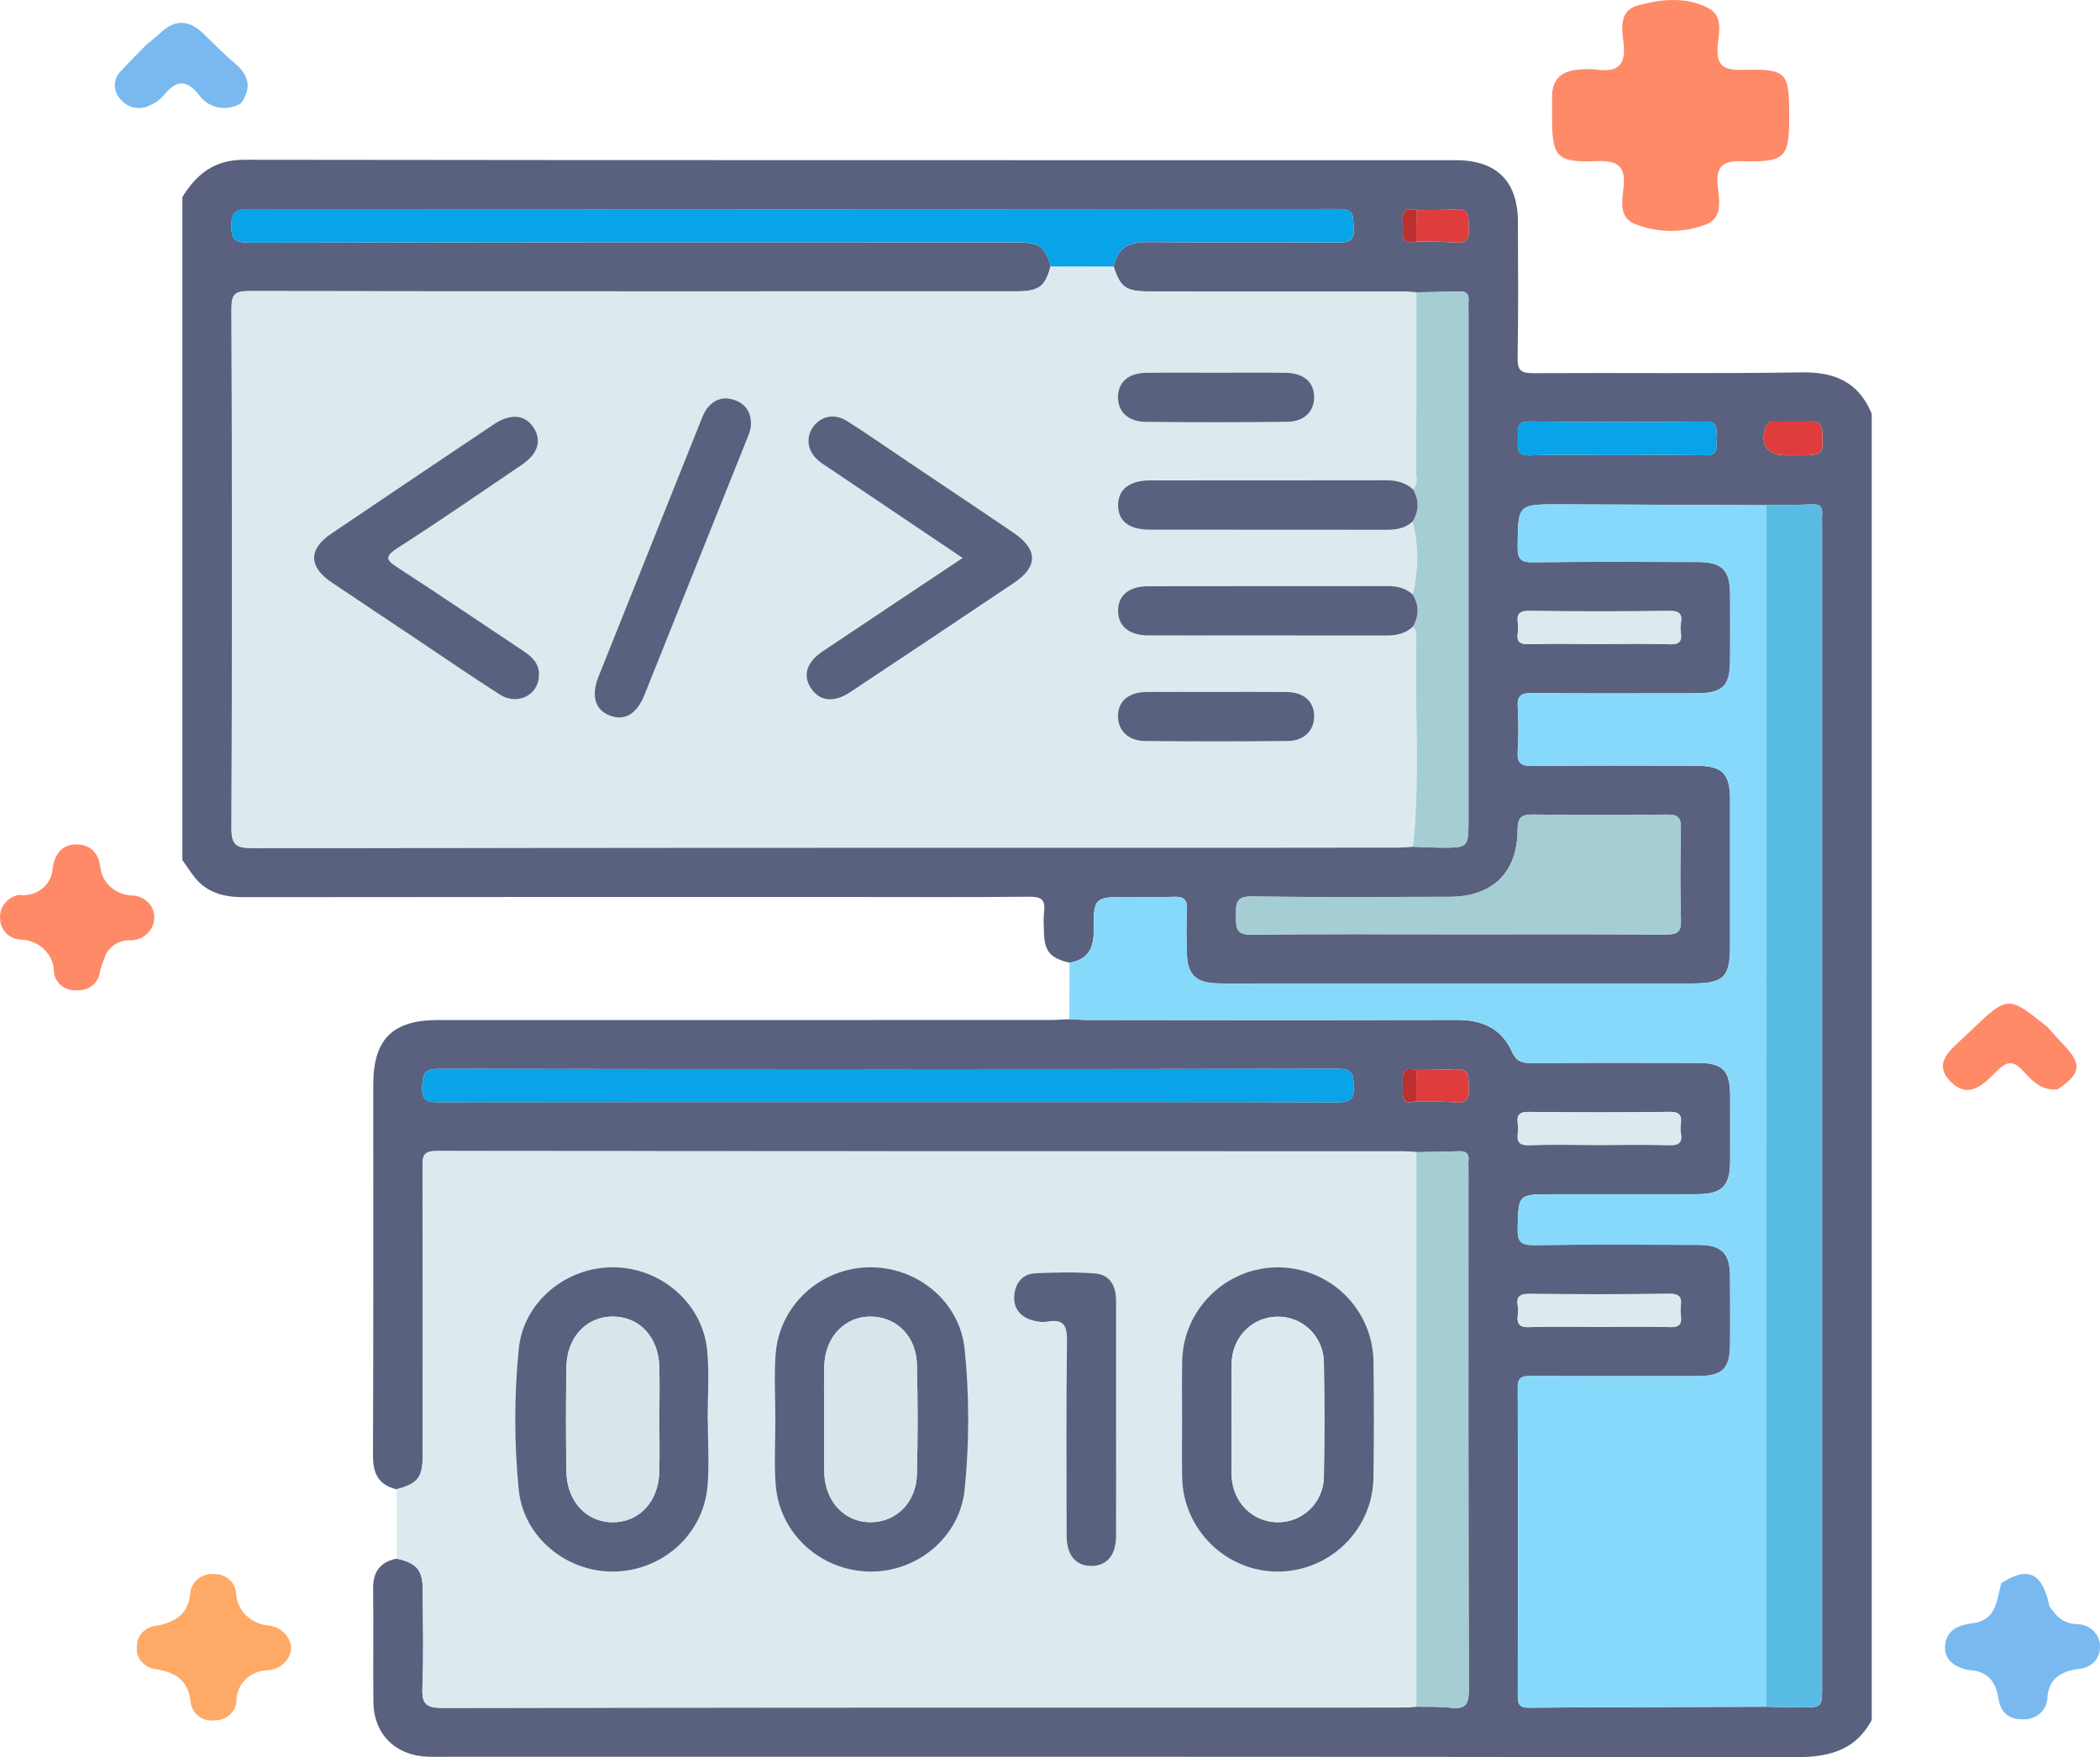 <svg width="92" height="77" viewBox="0 0 92 77" fill="none" xmlns="http://www.w3.org/2000/svg">
<path d="M86.218 73.174C85.633 73.038 85.171 72.737 85.212 72.122C85.255 71.48 85.731 71.206 86.393 71.129C87.485 71.002 87.466 70.104 87.673 69.373C88.758 68.664 89.377 68.869 89.71 70.062C89.761 70.245 89.751 70.447 89.936 70.574C90.048 70.757 90.209 70.909 90.402 71.013C90.596 71.117 90.816 71.17 91.039 71.167C91.302 71.18 91.549 71.29 91.728 71.473C91.907 71.657 92.004 71.899 91.998 72.149C92.004 72.273 91.983 72.396 91.938 72.512C91.893 72.628 91.824 72.735 91.736 72.826C91.647 72.917 91.541 72.99 91.423 73.042C91.304 73.094 91.176 73.123 91.046 73.127C90.289 73.233 89.778 73.541 89.695 74.348C89.698 74.48 89.673 74.611 89.621 74.734C89.569 74.856 89.491 74.967 89.392 75.059C89.293 75.152 89.175 75.224 89.046 75.271C88.916 75.318 88.777 75.34 88.638 75.334C87.944 75.351 87.637 74.975 87.545 74.398C87.427 73.658 87.053 73.199 86.218 73.174Z" fill="#79B9EF"/>
<path d="M90.154 47.726C89.422 47.814 89.011 47.338 88.603 46.896C88.21 46.47 87.914 46.497 87.512 46.9C86.944 47.47 86.262 48.223 85.444 47.381C84.644 46.559 85.494 45.972 86.072 45.416C86.169 45.323 86.267 45.23 86.365 45.137C87.968 43.614 87.968 43.614 89.697 44.999C89.94 45.266 90.176 45.537 90.426 45.799C91.219 46.625 91.159 47.054 90.154 47.726Z" fill="#FF8A68"/>
<path d="M12.755 72.225C12.736 72.475 12.622 72.71 12.435 72.886C12.247 73.063 11.998 73.169 11.734 73.184C11.367 73.19 11.017 73.334 10.761 73.583C10.504 73.832 10.361 74.168 10.363 74.516C10.353 74.75 10.247 74.971 10.069 75.132C9.89 75.293 9.653 75.382 9.407 75.38C9.285 75.396 9.161 75.389 9.041 75.36C8.922 75.33 8.81 75.278 8.713 75.206C8.615 75.135 8.533 75.045 8.473 74.944C8.412 74.842 8.373 74.729 8.359 74.613C8.256 73.649 7.729 73.269 6.778 73.129C6.534 73.09 6.315 72.961 6.169 72.771C6.024 72.58 5.963 72.343 6 72.11C6.001 71.894 6.086 71.686 6.239 71.526C6.392 71.365 6.601 71.264 6.827 71.242C7.689 71.084 8.267 70.717 8.338 69.781C8.366 69.546 8.487 69.331 8.678 69.179C8.868 69.028 9.113 68.951 9.361 68.967C9.608 68.957 9.849 69.04 10.033 69.197C10.217 69.354 10.329 69.573 10.344 69.808C10.359 70.172 10.515 70.518 10.782 70.78C11.049 71.041 11.409 71.2 11.791 71.226C12.05 71.259 12.288 71.377 12.464 71.559C12.64 71.742 12.743 71.977 12.755 72.225Z" fill="#FEAA66"/>
<path d="M6.411 1.961C6.618 1.789 6.836 1.627 7.03 1.442C7.673 0.828 8.291 0.868 8.911 1.474C9.369 1.921 9.819 2.378 10.308 2.792C10.927 3.316 11.023 3.877 10.556 4.525C10.41 4.616 10.248 4.678 10.077 4.709C9.906 4.74 9.731 4.739 9.561 4.706C9.39 4.672 9.229 4.607 9.085 4.514C8.942 4.421 8.819 4.302 8.724 4.164C8.136 3.422 7.675 3.546 7.154 4.198C7.001 4.376 6.806 4.516 6.585 4.607C6.373 4.724 6.124 4.762 5.885 4.715C5.646 4.669 5.433 4.54 5.287 4.354C5.119 4.186 5.027 3.962 5.029 3.729C5.032 3.497 5.129 3.275 5.301 3.11C5.657 2.717 6.04 2.344 6.411 1.961Z" fill="#79B9EF"/>
<path d="M0.826 39.211C1.006 39.236 1.19 39.225 1.365 39.179C1.54 39.132 1.703 39.051 1.843 38.94C1.983 38.829 2.096 38.692 2.176 38.536C2.256 38.381 2.3 38.212 2.306 38.039C2.395 37.465 2.68 37.002 3.331 37C3.95 36.998 4.311 37.359 4.397 37.983C4.426 38.314 4.581 38.623 4.832 38.854C5.084 39.085 5.415 39.221 5.765 39.237C5.895 39.237 6.024 39.261 6.145 39.309C6.265 39.356 6.375 39.426 6.467 39.513C6.559 39.601 6.632 39.705 6.682 39.819C6.731 39.934 6.757 40.057 6.757 40.181C6.761 40.313 6.738 40.445 6.687 40.568C6.637 40.692 6.561 40.805 6.464 40.9C6.367 40.995 6.251 41.071 6.122 41.122C5.994 41.174 5.856 41.2 5.716 41.2C5.456 41.19 5.201 41.265 4.992 41.411C4.783 41.558 4.633 41.769 4.568 42.008C4.492 42.188 4.429 42.373 4.379 42.562C4.361 42.794 4.249 43.01 4.066 43.164C3.883 43.319 3.644 43.399 3.399 43.389C3.277 43.402 3.154 43.393 3.036 43.361C2.917 43.33 2.807 43.276 2.711 43.203C2.615 43.131 2.535 43.041 2.475 42.939C2.416 42.837 2.378 42.725 2.365 42.609C2.367 42.421 2.33 42.235 2.255 42.06C2.181 41.886 2.071 41.727 1.932 41.593C1.793 41.459 1.627 41.352 1.444 41.279C1.262 41.206 1.065 41.168 0.867 41.167C0.639 41.146 0.427 41.047 0.27 40.889C0.113 40.731 0.02 40.525 0.01 40.308C-0.026 40.061 0.038 39.81 0.189 39.606C0.341 39.402 0.569 39.261 0.826 39.211Z" fill="#FF8A68"/>
<path d="M78.385 5.087C78.385 6.909 78.222 7.109 76.36 7.064C75.517 7.042 75.181 7.24 75.248 8.088C75.299 8.734 75.546 9.598 74.624 9.877C73.641 10.22 72.557 10.194 71.594 9.802C70.9 9.49 71.068 8.769 71.127 8.207C71.222 7.311 70.908 7.021 69.943 7.06C68.204 7.13 67.998 6.878 67.997 5.21C67.997 4.882 68 4.554 67.997 4.226C67.993 3.456 68.432 3.092 69.207 3.047C69.447 3.022 69.69 3.022 69.931 3.047C70.87 3.184 71.232 2.849 71.129 1.93C71.058 1.301 70.904 0.467 71.757 0.236C72.771 -0.038 73.887 -0.163 74.863 0.368C75.508 0.719 75.297 1.44 75.252 2.002C75.189 2.798 75.428 3.087 76.323 3.062C78.289 3.008 78.386 3.15 78.385 5.087Z" fill="#FF8A68"/>
<path d="M7.989 37.683C7.989 28.001 7.989 18.318 7.989 8.635C8.61 7.629 9.389 6.998 10.695 7C28.39 7.025 46.085 7.015 63.782 7.019C65.568 7.019 66.495 7.945 66.499 9.717C66.505 11.705 66.522 13.693 66.486 15.68C66.476 16.226 66.63 16.353 67.168 16.351C71.092 16.328 75.016 16.378 78.94 16.316C80.403 16.293 81.434 16.761 81.999 18.126C81.999 37.204 81.999 56.281 81.999 75.359C81.245 76.785 79.996 77.002 78.497 77C58.826 76.966 39.156 76.977 19.486 76.977C19.245 76.977 19.004 76.983 18.763 76.975C17.325 76.927 16.373 75.992 16.358 74.569C16.34 72.916 16.367 71.263 16.346 69.611C16.337 68.867 16.657 68.435 17.383 68.293C18.266 68.497 18.514 68.788 18.52 69.668C18.528 71.104 18.563 72.542 18.505 73.976C18.476 74.68 18.696 74.835 19.382 74.835C33.364 74.814 47.347 74.82 61.33 74.818C61.569 74.818 61.808 74.795 62.049 74.782C62.552 74.795 63.061 74.768 63.558 74.83C64.204 74.908 64.35 74.674 64.348 74.045C64.325 66.437 64.333 58.829 64.333 51.221C64.333 51.102 64.323 50.982 64.335 50.863C64.366 50.554 64.231 50.433 63.92 50.445C63.296 50.468 62.673 50.474 62.049 50.485C61.881 50.474 61.714 50.449 61.546 50.449C47.407 50.447 33.268 50.451 19.129 50.435C18.603 50.435 18.507 50.594 18.511 51.078C18.53 55.294 18.522 59.512 18.52 63.73C18.52 64.739 18.316 65.005 17.375 65.254C16.583 65.072 16.338 64.562 16.34 63.78C16.362 58.367 16.35 52.953 16.352 47.54C16.352 45.536 17.19 44.695 19.185 44.695C28.118 44.695 37.051 44.695 45.985 44.693C46.272 44.693 46.561 44.67 46.848 44.658C47.135 44.67 47.424 44.693 47.712 44.693C53.083 44.695 58.455 44.703 63.826 44.689C64.917 44.687 65.776 45.057 66.227 46.064C66.422 46.501 66.659 46.585 67.091 46.581C69.523 46.562 71.957 46.57 74.39 46.574C75.471 46.576 75.793 46.904 75.797 47.996C75.8 48.955 75.8 49.914 75.797 50.873C75.793 51.975 75.444 52.324 74.32 52.326C72.225 52.33 70.128 52.328 68.033 52.328C66.491 52.328 66.52 52.328 66.486 53.85C66.472 54.429 66.653 54.561 67.208 54.556C69.618 54.527 72.027 54.536 74.434 54.546C75.423 54.55 75.785 54.926 75.793 55.898C75.8 56.88 75.797 57.863 75.795 58.845C75.791 59.978 75.479 60.294 74.343 60.296C71.934 60.3 69.525 60.302 67.116 60.292C66.744 60.29 66.488 60.29 66.49 60.802C66.507 65.308 66.503 69.812 66.493 74.318C66.493 74.67 66.565 74.828 66.966 74.826C70.433 74.801 73.9 74.795 77.369 74.784C77.874 74.795 78.379 74.812 78.884 74.814C79.825 74.818 79.825 74.814 79.825 73.894C79.825 56.929 79.825 39.963 79.825 22.998C79.825 22.854 79.813 22.709 79.827 22.567C79.858 22.243 79.755 22.08 79.393 22.097C78.72 22.128 78.046 22.126 77.373 22.137C74.365 22.124 71.354 22.107 68.346 22.099C66.482 22.093 66.505 22.099 66.486 23.963C66.48 24.5 66.621 24.645 67.164 24.638C69.571 24.607 71.981 24.62 74.39 24.626C75.427 24.628 75.789 24.985 75.795 25.997C75.8 26.956 75.797 27.914 75.795 28.873C75.793 30.085 75.492 30.378 74.247 30.378C71.863 30.38 69.479 30.392 67.095 30.369C66.617 30.365 66.463 30.501 66.49 30.976C66.528 31.62 66.53 32.272 66.49 32.917C66.457 33.413 66.605 33.569 67.122 33.563C69.506 33.536 71.89 33.547 74.274 33.551C75.457 33.553 75.793 33.883 75.793 35.033C75.795 37.165 75.795 39.297 75.793 41.43C75.793 42.825 75.521 43.092 74.093 43.092C67.783 43.092 61.473 43.092 55.163 43.092C54.536 43.092 53.91 43.109 53.283 43.086C52.385 43.054 52.021 42.687 51.994 41.798C51.975 41.152 51.965 40.504 51.998 39.857C52.021 39.405 51.842 39.276 51.412 39.296C50.763 39.324 50.111 39.303 49.462 39.303C47.927 39.303 47.906 39.303 47.912 40.818C47.916 41.581 47.633 42.059 46.848 42.181C46.006 41.98 45.755 41.685 45.736 40.858C45.728 40.548 45.705 40.233 45.742 39.926C45.803 39.42 45.611 39.288 45.108 39.292C42.535 39.317 39.96 39.303 37.385 39.303C28.485 39.303 19.582 39.299 10.682 39.311C9.843 39.313 9.107 39.136 8.554 38.475C8.354 38.224 8.18 37.946 7.989 37.683ZM62.043 48.255C62.617 48.269 63.194 48.255 63.766 48.303C64.281 48.347 64.379 48.102 64.344 47.669C64.314 47.278 64.448 46.81 63.776 46.848C63.202 46.881 62.625 46.873 62.051 46.883C61.378 46.702 61.448 47.155 61.457 47.565C61.465 47.958 61.346 48.449 62.043 48.255ZM62.051 9.209C61.376 9.025 61.45 9.483 61.457 9.891C61.465 10.283 61.347 10.773 62.043 10.58C62.619 10.593 63.198 10.58 63.77 10.628C64.294 10.674 64.375 10.411 64.343 9.987C64.314 9.598 64.46 9.126 63.778 9.172C63.203 9.209 62.625 9.199 62.051 9.209ZM61.903 37.1C62.334 37.114 62.764 37.139 63.196 37.141C64.292 37.144 64.333 37.102 64.333 36.009C64.333 28.52 64.333 21.033 64.333 13.544C64.333 13.425 64.323 13.304 64.335 13.185C64.366 12.877 64.231 12.756 63.92 12.767C63.296 12.79 62.673 12.796 62.049 12.808C61.785 12.796 61.523 12.771 61.259 12.771C57.605 12.769 53.948 12.771 50.294 12.769C49.327 12.769 49.072 12.578 48.789 11.678C48.947 10.886 49.437 10.599 50.238 10.607C53.031 10.633 55.824 10.603 58.616 10.63C59.15 10.635 59.351 10.507 59.304 9.955C59.268 9.514 59.366 9.159 58.666 9.161C42.727 9.182 26.788 9.18 10.849 9.169C10.329 9.169 10.148 9.287 10.136 9.841C10.121 10.465 10.279 10.635 10.928 10.635C22.101 10.612 33.272 10.618 44.445 10.62C45.559 10.62 45.757 10.756 46.031 11.678C45.78 12.589 45.522 12.773 44.466 12.773C33.289 12.773 22.113 12.779 10.934 12.76C10.319 12.758 10.142 12.877 10.146 13.525C10.173 21.121 10.175 28.718 10.146 36.314C10.144 37.031 10.366 37.162 11.036 37.16C27.729 37.141 44.423 37.144 61.116 37.142C61.374 37.141 61.638 37.116 61.903 37.1ZM63.868 40.939C66.904 40.939 69.939 40.929 72.973 40.948C73.451 40.952 73.657 40.86 73.642 40.327C73.603 38.987 73.609 37.643 73.64 36.303C73.651 35.829 73.509 35.687 73.033 35.693C71.082 35.716 69.13 35.722 67.18 35.691C66.646 35.683 66.488 35.819 66.486 36.368C66.48 38.237 65.381 39.294 63.51 39.297C60.619 39.301 57.728 39.324 54.839 39.28C54.114 39.269 54.151 39.627 54.151 40.116C54.151 40.605 54.11 40.968 54.835 40.958C57.845 40.914 60.858 40.939 63.868 40.939ZM38.923 48.29C45.476 48.29 52.029 48.282 58.582 48.301C59.146 48.303 59.337 48.167 59.308 47.588C59.285 47.095 59.268 46.831 58.626 46.831C45.497 46.852 32.366 46.852 19.237 46.833C18.59 46.831 18.524 47.072 18.497 47.623C18.466 48.267 18.761 48.297 19.264 48.296C25.817 48.286 32.37 48.29 38.923 48.29ZM70.795 19.938C72.094 19.938 73.395 19.913 74.694 19.948C75.374 19.965 75.168 19.511 75.188 19.171C75.207 18.824 75.296 18.466 74.692 18.471C72.14 18.498 69.589 18.504 67.037 18.468C66.382 18.458 66.501 18.843 66.501 19.21C66.501 19.578 66.382 19.977 67.039 19.952C68.29 19.906 69.544 19.938 70.795 19.938ZM70.001 50.169C71.059 50.169 72.119 50.151 73.177 50.175C73.888 50.19 73.582 49.676 73.621 49.365C73.661 49.049 73.732 48.71 73.166 48.717C71.096 48.746 69.028 48.744 66.958 48.719C66.314 48.712 66.513 49.141 66.509 49.448C66.505 49.764 66.333 50.198 66.969 50.176C67.979 50.144 68.989 50.169 70.001 50.169ZM70.069 28.217C71.103 28.217 72.14 28.189 73.175 28.229C73.754 28.25 73.655 27.884 73.621 27.575C73.586 27.264 73.887 26.764 73.175 26.77C71.103 26.791 69.032 26.793 66.962 26.768C66.318 26.76 66.513 27.193 66.511 27.502C66.509 27.811 66.316 28.248 66.962 28.225C67.995 28.19 69.032 28.217 70.069 28.217ZM70.074 58.137C71.109 58.137 72.144 58.114 73.177 58.147C73.827 58.168 73.615 57.719 73.621 57.416C73.628 57.1 73.798 56.682 73.162 56.69C71.094 56.715 69.026 56.711 66.958 56.694C66.252 56.688 66.549 57.19 66.509 57.505C66.468 57.829 66.414 58.17 66.973 58.149C68.006 58.11 69.041 58.137 70.074 58.137ZM78.589 19.95C79.892 19.95 79.875 19.95 79.84 18.993C79.827 18.633 79.715 18.462 79.343 18.47C78.838 18.479 78.333 18.466 77.83 18.473C77.649 18.475 77.452 18.433 77.362 18.69C77.088 19.459 77.419 19.95 78.231 19.95C78.348 19.95 78.47 19.95 78.589 19.95Z" fill="#59617F"/>
<path d="M48.788 11.678C49.072 12.577 49.326 12.768 50.294 12.768C53.948 12.77 57.604 12.768 61.258 12.77C61.522 12.77 61.784 12.793 62.048 12.807C62.048 15.435 62.05 18.066 62.043 20.695C62.043 20.946 62.137 21.228 61.898 21.437C61.559 21.13 61.156 21.04 60.705 21.04C57.267 21.048 53.828 21.042 50.39 21.046C49.478 21.048 48.987 21.431 48.977 22.119C48.968 22.815 49.447 23.205 50.361 23.205C53.823 23.208 57.286 23.203 60.748 23.21C61.172 23.21 61.557 23.141 61.881 22.852C62.154 23.916 62.147 24.98 61.885 26.044C61.563 25.755 61.177 25.674 60.755 25.674C57.269 25.678 53.782 25.672 50.297 25.68C49.442 25.682 48.971 26.09 48.975 26.761C48.981 27.432 49.457 27.833 50.309 27.835C53.796 27.843 57.282 27.835 60.767 27.841C61.195 27.841 61.57 27.743 61.89 27.457C62.048 27.572 62.047 27.745 62.043 27.912C61.962 30.972 62.218 34.038 61.898 37.094C61.634 37.107 61.37 37.132 61.108 37.132C44.415 37.134 27.721 37.13 11.028 37.149C10.357 37.149 10.136 37.021 10.138 36.304C10.167 28.707 10.165 21.111 10.138 13.514C10.136 12.864 10.313 12.747 10.926 12.749C22.103 12.768 33.279 12.765 44.458 12.763C45.514 12.763 45.772 12.579 46.023 11.668C46.946 11.676 47.867 11.678 48.788 11.678ZM23.61 29.589C23.633 29.06 23.294 28.769 22.901 28.508C21.083 27.3 19.275 26.075 17.444 24.886C16.943 24.562 16.8 24.411 17.413 24.017C19.25 22.838 21.048 21.598 22.854 20.373C23.571 19.886 23.745 19.314 23.38 18.747C23.005 18.162 22.365 18.101 21.621 18.601C19.25 20.192 16.881 21.786 14.517 23.383C13.507 24.066 13.509 24.834 14.521 25.517C15.773 26.36 17.032 27.198 18.288 28.038C19.485 28.838 20.671 29.654 21.883 30.431C22.669 30.933 23.596 30.464 23.61 29.589ZM42.172 24.447C40.059 25.856 38.044 27.197 36.033 28.544C35.33 29.016 35.156 29.612 35.542 30.172C35.925 30.732 36.54 30.797 37.251 30.326C39.651 28.732 42.048 27.135 44.438 25.528C45.483 24.827 45.471 24.067 44.41 23.346C42.862 22.294 41.303 21.257 39.749 20.212C38.872 19.623 38.007 19.017 37.117 18.45C36.548 18.089 35.937 18.231 35.598 18.743C35.282 19.22 35.393 19.809 35.883 20.206C36.031 20.327 36.197 20.426 36.357 20.534C38.263 21.818 40.173 23.101 42.172 24.447ZM32.901 18.519C32.882 18.039 32.655 17.702 32.198 17.537C31.706 17.36 31.292 17.499 30.982 17.899C30.853 18.066 30.774 18.275 30.695 18.474C29.201 22.202 27.709 25.927 26.221 29.656C25.89 30.488 26.073 31.108 26.709 31.355C27.364 31.61 27.898 31.302 28.235 30.46C29.721 26.756 31.205 23.051 32.688 19.347C32.79 19.08 32.915 18.818 32.901 18.519ZM53.298 16.335C52.265 16.335 51.232 16.323 50.199 16.339C49.44 16.348 48.998 16.735 48.977 17.366C48.954 18.02 49.405 18.48 50.19 18.488C52.256 18.509 54.322 18.509 56.386 18.486C57.136 18.478 57.569 18.041 57.571 17.412C57.575 16.751 57.124 16.348 56.324 16.339C55.316 16.325 54.308 16.335 53.298 16.335ZM53.262 30.322C52.252 30.322 51.244 30.316 50.234 30.324C49.436 30.331 48.977 30.724 48.977 31.382C48.975 32.007 49.426 32.465 50.153 32.473C52.244 32.494 54.333 32.496 56.425 32.471C57.151 32.463 57.589 31.988 57.573 31.357C57.558 30.728 57.109 30.333 56.361 30.326C55.328 30.314 54.295 30.322 53.262 30.322Z" fill="#DCEAEF"/>
<path d="M17.383 68.292C17.381 67.279 17.377 66.267 17.375 65.253C18.316 65.001 18.52 64.737 18.52 63.728C18.522 59.51 18.53 55.294 18.511 51.076C18.509 50.591 18.603 50.432 19.129 50.434C33.268 50.449 47.407 50.447 61.546 50.447C61.714 50.447 61.881 50.47 62.049 50.483C62.049 58.582 62.049 66.681 62.049 74.78C61.81 74.791 61.571 74.816 61.33 74.816C47.347 74.818 33.365 74.812 19.382 74.834C18.696 74.835 18.476 74.68 18.505 73.975C18.563 72.54 18.528 71.103 18.52 69.666C18.515 68.786 18.266 68.495 17.383 68.292ZM33.97 62.2C33.97 63.157 33.908 64.12 33.983 65.07C34.151 67.195 35.938 68.817 38.073 68.861C40.166 68.903 42.047 67.368 42.261 65.27C42.471 63.224 42.473 61.153 42.259 59.106C42.041 57.012 40.162 55.488 38.06 55.528C35.926 55.57 34.145 57.196 33.979 59.328C33.906 60.281 33.968 61.242 33.97 62.2ZM31.009 62.273C31.008 62.273 31.004 62.273 31.002 62.273C31.002 61.245 31.079 60.208 30.984 59.188C30.796 57.14 29.005 55.57 26.927 55.53C24.828 55.488 22.93 57.031 22.726 59.106C22.523 61.153 22.523 63.224 22.724 65.272C22.928 67.352 24.825 68.905 26.914 68.863C29.03 68.821 30.803 67.241 30.994 65.143C31.081 64.192 31.009 63.23 31.009 62.273ZM51.786 62.147C51.786 63.008 51.773 63.87 51.788 64.731C51.83 67.028 53.727 68.878 56.007 68.859C58.27 68.84 60.135 67.02 60.17 64.752C60.197 63.053 60.195 61.353 60.172 59.654C60.139 57.349 58.248 55.514 55.957 55.53C53.696 55.543 51.836 57.369 51.79 59.633C51.773 60.471 51.786 61.309 51.786 62.147ZM48.897 62.2C48.897 60.475 48.895 58.749 48.899 57.023C48.901 56.37 48.658 55.852 47.96 55.798C47.099 55.733 46.226 55.752 45.362 55.793C44.807 55.818 44.495 56.207 44.439 56.732C44.383 57.267 44.641 57.664 45.168 57.833C45.391 57.904 45.651 57.952 45.875 57.911C46.646 57.773 46.754 58.128 46.746 58.807C46.708 61.635 46.727 64.463 46.731 67.291C46.733 68.14 47.122 68.612 47.806 68.616C48.492 68.62 48.895 68.146 48.897 67.304C48.901 65.604 48.897 63.903 48.897 62.2Z" fill="#DCEAEF"/>
<path d="M46.848 44.658C46.85 43.831 46.852 43.005 46.854 42.18C47.638 42.058 47.922 41.578 47.918 40.817C47.912 39.302 47.931 39.302 49.467 39.302C50.117 39.302 50.768 39.324 51.418 39.295C51.85 39.276 52.027 39.404 52.004 39.857C51.971 40.503 51.983 41.151 52 41.797C52.025 42.688 52.389 43.055 53.289 43.085C53.914 43.108 54.542 43.091 55.168 43.091C61.478 43.091 67.789 43.091 74.099 43.091C75.527 43.091 75.799 42.825 75.799 41.429C75.799 39.297 75.8 37.165 75.799 35.032C75.797 33.882 75.461 33.552 74.28 33.55C71.896 33.547 69.512 33.533 67.127 33.562C66.609 33.568 66.463 33.412 66.495 32.916C66.538 32.272 66.534 31.622 66.495 30.976C66.466 30.502 66.623 30.364 67.1 30.368C69.485 30.391 71.869 30.379 74.253 30.377C75.498 30.375 75.799 30.082 75.8 28.872C75.802 27.913 75.804 26.955 75.8 25.996C75.795 24.984 75.432 24.627 74.395 24.625C71.986 24.619 69.579 24.606 67.17 24.637C66.626 24.644 66.488 24.499 66.492 23.962C66.511 22.098 66.488 22.092 68.351 22.098C71.36 22.108 74.37 22.123 77.379 22.137C77.377 39.686 77.377 57.233 77.375 74.783C73.908 74.794 70.439 74.8 66.971 74.825C66.57 74.829 66.499 74.67 66.499 74.317C66.509 69.811 66.513 65.307 66.495 60.801C66.493 60.29 66.75 60.291 67.122 60.291C69.531 60.299 71.94 60.297 74.349 60.295C75.484 60.293 75.799 59.979 75.8 58.844C75.802 57.862 75.806 56.879 75.799 55.897C75.791 54.925 75.428 54.551 74.44 54.545C72.031 54.534 69.621 54.524 67.214 54.555C66.657 54.562 66.478 54.43 66.492 53.849C66.526 52.327 66.497 52.327 68.039 52.327C70.134 52.327 72.231 52.331 74.326 52.325C75.448 52.323 75.799 51.974 75.802 50.872C75.806 49.913 75.806 48.954 75.802 47.996C75.799 46.903 75.477 46.575 74.395 46.573C71.963 46.569 69.529 46.562 67.097 46.581C66.665 46.584 66.428 46.498 66.233 46.063C65.784 45.054 64.923 44.684 63.832 44.688C58.46 44.702 53.089 44.694 47.717 44.692C47.424 44.692 47.137 44.669 46.848 44.658Z" fill="#87D9FB"/>
<path d="M77.373 74.781C77.375 57.232 77.375 39.684 77.377 22.135C78.049 22.123 78.724 22.125 79.397 22.095C79.761 22.079 79.861 22.242 79.83 22.564C79.817 22.706 79.828 22.852 79.828 22.996C79.828 39.961 79.828 56.927 79.828 73.891C79.828 74.812 79.828 74.816 78.888 74.812C78.383 74.81 77.878 74.791 77.373 74.781Z" fill="#59BCE5"/>
<path d="M48.789 11.678C47.867 11.676 46.948 11.676 46.027 11.674C45.755 10.752 45.556 10.615 44.441 10.615C33.268 10.615 22.097 10.608 10.924 10.631C10.275 10.633 10.119 10.462 10.132 9.837C10.146 9.283 10.325 9.164 10.845 9.164C26.784 9.175 42.723 9.179 58.662 9.156C59.362 9.156 59.264 9.509 59.3 9.95C59.346 10.502 59.146 10.631 58.612 10.625C55.819 10.598 53.027 10.629 50.234 10.602C49.436 10.598 48.947 10.886 48.789 11.678Z" fill="#08A3E9"/>
<path d="M63.868 40.938C60.858 40.938 57.845 40.913 54.835 40.955C54.112 40.964 54.151 40.6 54.151 40.113C54.151 39.624 54.114 39.266 54.839 39.277C57.728 39.321 60.619 39.298 63.51 39.294C65.381 39.291 66.478 38.234 66.486 36.365C66.488 35.816 66.646 35.68 67.18 35.688C69.13 35.718 71.082 35.715 73.033 35.69C73.509 35.684 73.65 35.826 73.64 36.299C73.609 37.642 73.603 38.984 73.642 40.324C73.657 40.859 73.451 40.949 72.973 40.945C69.939 40.928 66.904 40.938 63.868 40.938Z" fill="#A4CED3"/>
<path d="M38.923 48.289C32.37 48.289 25.817 48.285 19.264 48.297C18.761 48.297 18.466 48.266 18.497 47.624C18.524 47.075 18.59 46.834 19.237 46.834C32.366 46.853 45.497 46.853 58.626 46.832C59.268 46.83 59.283 47.095 59.309 47.589C59.336 48.166 59.145 48.303 58.582 48.303C52.029 48.283 45.476 48.289 38.923 48.289Z" fill="#08A3E9"/>
<path d="M61.9 21.441C62.137 21.23 62.043 20.95 62.045 20.698C62.052 18.07 62.05 15.439 62.05 12.81C62.675 12.797 63.299 12.793 63.922 12.77C64.232 12.759 64.365 12.88 64.336 13.188C64.324 13.307 64.334 13.428 64.334 13.547C64.334 21.036 64.334 28.523 64.334 36.012C64.334 37.105 64.294 37.147 63.197 37.143C62.765 37.142 62.334 37.117 61.904 37.103C62.224 34.047 61.968 30.981 62.049 27.921C62.052 27.752 62.056 27.582 61.896 27.467C62.174 26.993 62.172 26.521 61.889 26.05C62.149 24.986 62.158 23.922 61.885 22.857C62.168 22.388 62.176 21.916 61.9 21.441Z" fill="#A4CED3"/>
<path d="M62.049 74.779C62.049 66.68 62.049 58.581 62.049 50.482C62.673 50.469 63.298 50.465 63.92 50.442C64.23 50.431 64.365 50.551 64.334 50.86C64.323 50.979 64.332 51.1 64.332 51.219C64.332 58.827 64.325 66.435 64.348 74.043C64.35 74.671 64.203 74.907 63.558 74.827C63.061 74.766 62.552 74.792 62.049 74.779Z" fill="#A4CED3"/>
<path d="M70.795 19.939C69.544 19.939 68.29 19.905 67.041 19.953C66.383 19.978 66.503 19.579 66.503 19.211C66.503 18.845 66.382 18.459 67.039 18.469C69.591 18.505 72.142 18.5 74.694 18.473C75.297 18.467 75.207 18.826 75.189 19.173C75.172 19.512 75.376 19.966 74.696 19.949C73.395 19.916 72.094 19.939 70.795 19.939Z" fill="#08A3E9"/>
<path d="M70 50.168C68.99 50.168 67.979 50.144 66.969 50.178C66.335 50.199 66.504 49.768 66.508 49.449C66.512 49.141 66.314 48.711 66.957 48.721C69.027 48.746 71.097 48.748 73.165 48.719C73.731 48.711 73.658 49.051 73.619 49.367C73.581 49.678 73.887 50.191 73.176 50.176C72.118 50.151 71.058 50.168 70 50.168Z" fill="#DCEAEF"/>
<path d="M70.068 28.217C69.033 28.217 67.997 28.19 66.962 28.227C66.316 28.25 66.509 27.813 66.511 27.504C66.513 27.193 66.316 26.762 66.962 26.77C69.033 26.795 71.105 26.791 73.175 26.771C73.888 26.764 73.585 27.266 73.62 27.577C73.654 27.884 73.753 28.252 73.175 28.231C72.14 28.19 71.103 28.217 70.068 28.217Z" fill="#DCEAEF"/>
<path d="M70.074 58.139C69.039 58.139 68.004 58.112 66.971 58.151C66.414 58.172 66.466 57.83 66.507 57.506C66.545 57.192 66.25 56.69 66.956 56.695C69.023 56.713 71.091 56.716 73.159 56.691C73.793 56.684 73.623 57.102 73.618 57.418C73.612 57.723 73.824 58.17 73.174 58.149C72.143 58.116 71.109 58.139 70.074 58.139Z" fill="#DCEAEF"/>
<path d="M78.589 19.949C78.47 19.949 78.348 19.949 78.229 19.949C77.418 19.949 77.088 19.458 77.36 18.689C77.45 18.433 77.647 18.475 77.828 18.473C78.333 18.465 78.838 18.479 79.341 18.469C79.713 18.461 79.826 18.632 79.838 18.992C79.874 19.949 79.892 19.949 78.589 19.949Z" fill="#DF3D3D"/>
<path d="M62.051 9.207C62.627 9.196 63.205 9.207 63.779 9.171C64.462 9.127 64.315 9.597 64.344 9.986C64.377 10.411 64.296 10.672 63.772 10.626C63.199 10.576 62.621 10.592 62.045 10.578C62.045 10.122 62.047 9.664 62.051 9.207Z" fill="#DF3D3D"/>
<path d="M62.051 46.884C62.625 46.875 63.201 46.883 63.775 46.85C64.448 46.812 64.313 47.279 64.344 47.67C64.379 48.102 64.282 48.349 63.766 48.305C63.193 48.257 62.617 48.271 62.043 48.257C62.045 47.801 62.049 47.343 62.051 46.884Z" fill="#DF3D3D"/>
<path d="M62.051 9.21C62.049 9.666 62.047 10.124 62.045 10.581C61.347 10.774 61.467 10.284 61.459 9.892C61.448 9.484 61.374 9.026 62.051 9.21Z" fill="#BC3030"/>
<path d="M62.051 46.88C62.049 47.339 62.047 47.795 62.043 48.253C61.346 48.447 61.465 47.956 61.456 47.565C61.448 47.155 61.377 46.7 62.051 46.88Z" fill="#BC3030"/>
<path d="M23.611 29.587C23.599 30.461 22.67 30.931 21.884 30.427C20.673 29.65 19.486 28.834 18.289 28.034C17.033 27.194 15.774 26.358 14.521 25.513C13.509 24.832 13.508 24.061 14.518 23.379C16.882 21.782 19.251 20.188 21.622 18.599C22.366 18.1 23.007 18.16 23.381 18.744C23.745 19.312 23.57 19.885 22.855 20.37C21.049 21.596 19.251 22.836 17.414 24.015C16.801 24.408 16.944 24.56 17.445 24.884C19.276 26.071 21.084 27.298 22.901 28.506C23.294 28.768 23.634 29.058 23.611 29.587Z" fill="#59617F"/>
<path d="M42.172 24.448C40.174 23.103 38.264 21.819 36.356 20.534C36.196 20.427 36.03 20.327 35.882 20.206C35.392 19.809 35.28 19.221 35.596 18.743C35.935 18.233 36.547 18.09 37.115 18.45C38.005 19.016 38.871 19.622 39.748 20.212C41.301 21.257 42.86 22.294 44.408 23.347C45.47 24.068 45.482 24.827 44.437 25.529C42.047 27.136 39.65 28.733 37.25 30.326C36.539 30.798 35.924 30.733 35.54 30.173C35.155 29.611 35.328 29.017 36.032 28.545C38.044 27.197 40.06 25.857 42.172 24.448Z" fill="#59617F"/>
<path d="M32.901 18.516C32.913 18.813 32.789 19.078 32.683 19.342C31.201 23.049 29.718 26.753 28.232 30.455C27.895 31.297 27.361 31.606 26.706 31.351C26.07 31.103 25.887 30.484 26.218 29.652C27.706 25.923 29.197 22.197 30.691 18.47C30.77 18.271 30.849 18.062 30.978 17.895C31.288 17.494 31.704 17.356 32.194 17.532C32.654 17.699 32.882 18.039 32.901 18.516Z" fill="#59617F"/>
<path d="M61.889 26.046C62.171 26.518 62.175 26.989 61.897 27.463C61.577 27.749 61.199 27.846 60.773 27.846C57.287 27.841 53.8 27.846 50.316 27.841C49.462 27.839 48.986 27.438 48.982 26.767C48.976 26.094 49.448 25.688 50.304 25.686C53.791 25.678 57.277 25.684 60.762 25.68C61.182 25.676 61.567 25.756 61.889 26.046Z" fill="#59617F"/>
<path d="M61.901 21.438C62.177 21.913 62.169 22.385 61.886 22.855C61.562 23.144 61.176 23.213 60.752 23.213C57.291 23.208 53.827 23.213 50.366 23.208C49.452 23.206 48.971 22.819 48.982 22.122C48.992 21.434 49.483 21.051 50.395 21.049C53.833 21.045 57.272 21.051 60.71 21.043C61.159 21.041 61.562 21.131 61.901 21.438Z" fill="#59617F"/>
<path d="M53.299 16.332C54.307 16.332 55.317 16.321 56.325 16.336C57.125 16.348 57.576 16.75 57.572 17.41C57.568 18.039 57.136 18.474 56.387 18.483C54.321 18.506 52.254 18.506 50.19 18.485C49.406 18.478 48.955 18.018 48.978 17.364C49.001 16.733 49.442 16.348 50.2 16.336C51.233 16.323 52.266 16.332 53.299 16.332Z" fill="#59617F"/>
<path d="M53.263 30.319C54.295 30.319 55.329 30.312 56.362 30.321C57.109 30.329 57.557 30.724 57.574 31.353C57.589 31.985 57.152 32.459 56.425 32.467C54.336 32.492 52.245 32.49 50.154 32.469C49.425 32.461 48.976 32.003 48.978 31.378C48.98 30.722 49.439 30.327 50.235 30.319C51.245 30.314 52.255 30.319 53.263 30.319Z" fill="#59617F"/>
<path d="M33.968 62.199C33.968 61.242 33.907 60.279 33.98 59.328C34.145 57.196 35.926 55.57 38.06 55.528C40.163 55.488 42.042 57.012 42.26 59.106C42.471 61.152 42.47 63.222 42.261 65.27C42.047 67.368 40.166 68.903 38.073 68.861C35.938 68.817 34.151 67.195 33.983 65.071C33.907 64.118 33.97 63.155 33.968 62.199ZM36.108 62.189C36.108 62.977 36.086 63.767 36.113 64.555C36.156 65.817 37.023 66.71 38.156 66.698C39.276 66.687 40.141 65.828 40.17 64.595C40.211 62.994 40.209 61.391 40.17 59.79C40.141 58.552 39.284 57.7 38.16 57.687C37.027 57.672 36.156 58.565 36.113 59.823C36.086 60.611 36.108 61.401 36.108 62.189Z" fill="#59617F"/>
<path d="M31.009 62.272C31.009 63.228 31.081 64.193 30.994 65.142C30.803 67.239 29.03 68.817 26.914 68.861C24.824 68.903 22.928 67.35 22.724 65.27C22.523 63.222 22.521 61.154 22.726 59.104C22.932 57.029 24.828 55.486 26.927 55.528C29.005 55.57 30.795 57.139 30.984 59.187C31.078 60.206 31.001 61.242 31.001 62.272C31.003 62.272 31.005 62.272 31.009 62.272ZM28.885 62.227C28.885 61.439 28.906 60.649 28.881 59.861C28.839 58.577 28.014 57.699 26.867 57.687C25.705 57.674 24.834 58.584 24.813 59.896C24.788 61.426 24.788 62.956 24.813 64.486C24.834 65.796 25.709 66.712 26.865 66.701C28.005 66.687 28.839 65.803 28.88 64.524C28.904 63.759 28.885 62.992 28.885 62.227Z" fill="#59617F"/>
<path d="M51.786 62.148C51.786 61.31 51.773 60.472 51.79 59.634C51.836 57.368 53.696 55.545 55.957 55.531C58.249 55.518 60.139 57.353 60.172 59.656C60.195 61.354 60.197 63.055 60.17 64.754C60.135 67.022 58.272 68.843 56.007 68.861C53.727 68.88 51.831 67.03 51.788 64.733C51.773 63.872 51.786 63.011 51.786 62.148ZM53.955 62.152C53.955 62.942 53.955 63.73 53.955 64.52C53.955 64.568 53.955 64.616 53.956 64.664C54.003 65.814 54.856 66.683 55.957 66.7C57.054 66.717 57.979 65.852 57.998 64.712C58.027 63.038 58.027 61.364 57.998 59.69C57.979 58.551 57.065 57.684 55.968 57.692C54.872 57.7 53.989 58.572 53.958 59.713C53.937 60.526 53.956 61.339 53.955 62.152Z" fill="#59617F"/>
<path d="M48.896 62.199C48.896 63.899 48.9 65.602 48.895 67.302C48.891 68.146 48.488 68.618 47.804 68.614C47.122 68.61 46.73 68.138 46.728 67.289C46.725 64.461 46.705 61.633 46.744 58.805C46.754 58.124 46.644 57.771 45.873 57.909C45.647 57.95 45.387 57.902 45.166 57.831C44.641 57.662 44.381 57.265 44.437 56.73C44.493 56.203 44.805 55.816 45.36 55.791C46.225 55.751 47.096 55.731 47.958 55.797C48.656 55.85 48.898 56.368 48.896 57.022C48.895 58.747 48.896 60.473 48.896 62.199Z" fill="#59617F"/>
<path d="M36.107 62.19C36.107 61.401 36.086 60.612 36.113 59.824C36.155 58.566 37.026 57.674 38.159 57.688C39.283 57.701 40.14 58.554 40.169 59.791C40.208 61.392 40.208 62.995 40.169 64.596C40.139 65.829 39.273 66.686 38.156 66.699C37.022 66.711 36.155 65.817 36.113 64.555C36.086 63.769 36.107 62.98 36.107 62.19Z" fill="#D8E5EA"/>
<path d="M28.885 62.23C28.885 62.995 28.906 63.76 28.881 64.525C28.838 65.806 28.006 66.689 26.867 66.701C25.711 66.715 24.836 65.796 24.815 64.487C24.79 62.956 24.79 61.426 24.815 59.896C24.836 58.585 25.707 57.674 26.869 57.688C28.014 57.699 28.84 58.577 28.883 59.862C28.906 60.652 28.885 61.442 28.885 62.23Z" fill="#D8E5EA"/>
<path d="M53.954 62.151C53.956 61.338 53.937 60.525 53.96 59.712C53.991 58.572 54.873 57.699 55.97 57.691C57.066 57.684 57.98 58.55 57.999 59.689C58.026 61.363 58.028 63.037 57.999 64.711C57.98 65.85 57.055 66.716 55.958 66.699C54.856 66.682 54.002 65.813 53.958 64.663C53.956 64.615 53.956 64.567 53.956 64.519C53.954 63.731 53.954 62.941 53.954 62.151Z" fill="#DCEAEF"/>
</svg>
